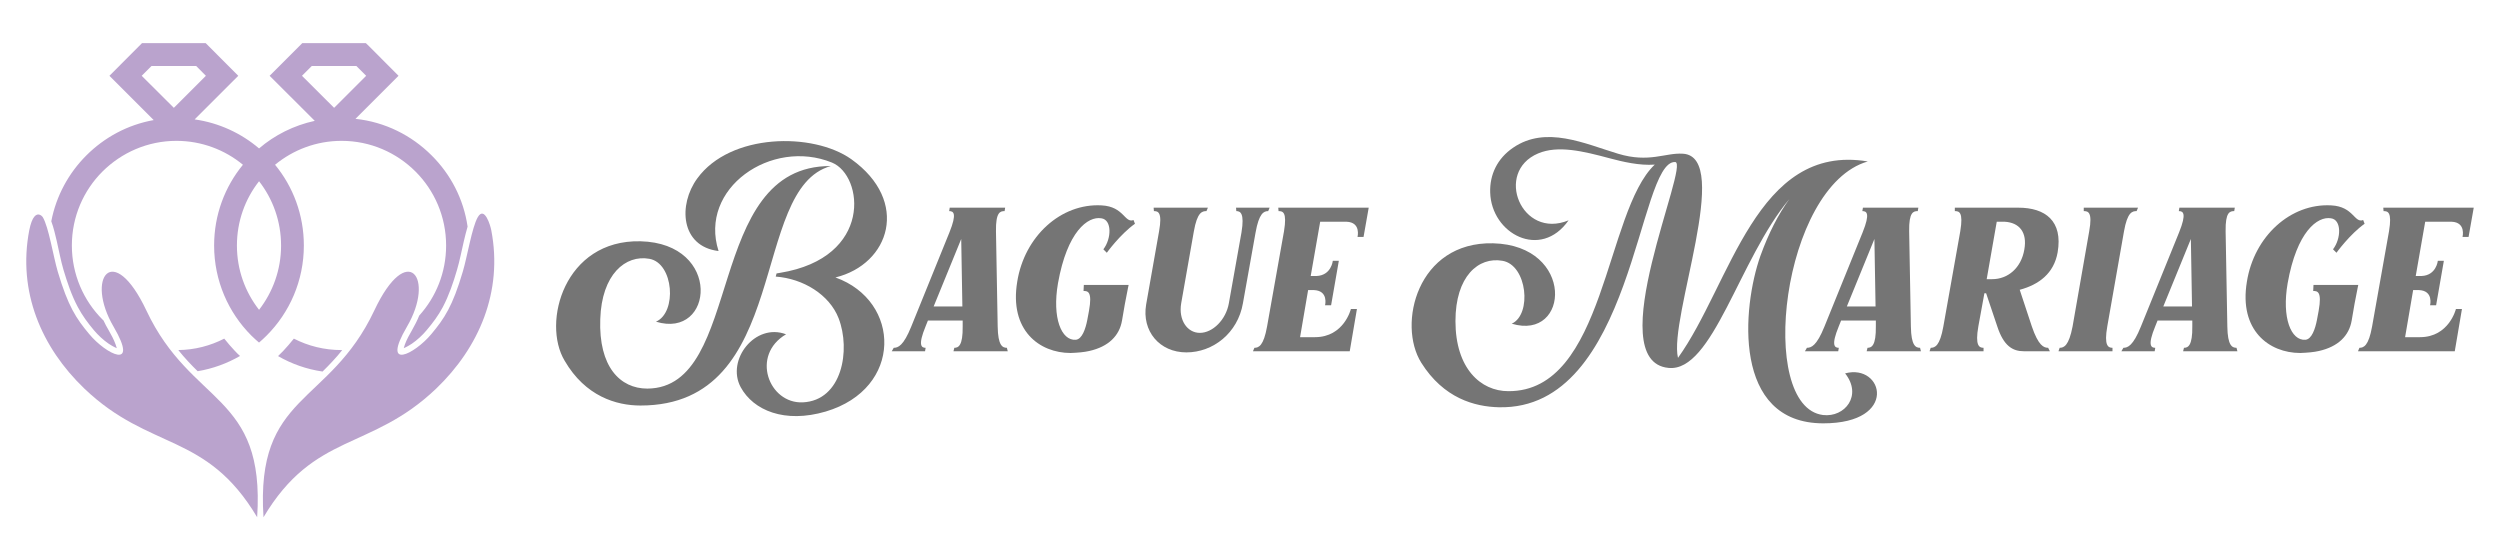 <?xml version="1.0" encoding="utf-8"?>
<!-- Generator: Adobe Illustrator 16.0.0, SVG Export Plug-In . SVG Version: 6.00 Build 0)  -->
<!DOCTYPE svg PUBLIC "-//W3C//DTD SVG 1.1//EN" "http://www.w3.org/Graphics/SVG/1.1/DTD/svg11.dtd">
<svg version="1.1" id="Calque_1" xmlns="http://www.w3.org/2000/svg" xmlns:xlink="http://www.w3.org/1999/xlink" x="0px" y="0px"
	 width="290px" height="65px" viewBox="0 0 290 65" enable-background="new 0 0 290 65" xml:space="preserve">
<g>
	<path fill="#BAA3CD" d="M29.83,60c-5.907-9.922-12.438-7.65-20.048-14.928c-4.968-4.76-7.755-11.236-6.389-18.359
		c0.156-0.786,0.363-1.315,0.595-1.586c0.439-0.53,0.89-0.065,0.967,0.051c0.697,1.148,1.227,4.581,1.743,6.322
		c1.199,4.038,2.14,5.445,3.65,7.251c1.947,2.348,5.831,4.284,2.837-0.838c-3.342-5.69-0.063-10.063,3.795-1.897
		C22.219,47.138,30.773,45.563,29.83,60 M23.883,8.792l-1.123-1.135h-5.187l-1.137,1.135l3.73,3.716L23.883,8.792z M42.474,8.792
		L41.34,7.657h-5.176l-1.134,1.135l3.727,3.716L42.474,8.792z M30.051,21.024c-1.613,2.051-2.568,4.644-2.568,7.457
		c0,2.812,0.955,5.393,2.568,7.457c1.599-2.064,2.554-4.646,2.554-7.457C32.604,25.668,31.649,23.075,30.051,21.024z M20.683,40.608
		c1.922-0.025,3.73-0.503,5.329-1.328c0.414,0.517,0.825,0.994,1.239,1.432c0.192,0.207,0.388,0.399,0.592,0.581
		c-1.497,0.864-3.146,1.471-4.915,1.768c-0.374-0.361-0.734-0.735-1.083-1.11C21.431,41.513,21.046,41.061,20.683,40.608z
		 M37.417,43.099c-1.859-0.271-3.6-0.89-5.162-1.793c0.193-0.194,0.388-0.387,0.595-0.594c0.411-0.438,0.825-0.915,1.239-1.432
		c1.649,0.851,3.534,1.328,5.533,1.328c0.025,0,0.051,0,0.079,0c-0.363,0.452-0.748,0.904-1.162,1.342
		C38.177,42.338,37.803,42.725,37.417,43.099z M41.235,13.785c3.432,0.361,6.516,1.923,8.837,4.246
		c2.194,2.18,3.705,5.044,4.169,8.257c-0.17,0.554-0.297,1.135-0.439,1.703c-0.258,1.083-0.465,2.232-0.788,3.314
		c-0.425,1.459-0.941,2.98-1.65,4.323c-0.53,0.993-1.151,1.819-1.871,2.671c-0.479,0.58-1.097,1.148-1.718,1.573
		c-0.167,0.116-0.618,0.387-0.941,0.516c0.037-0.154,0.102-0.321,0.127-0.412c0.207-0.581,0.544-1.174,0.854-1.717
		c0.294-0.516,0.581-1.069,0.813-1.65c1.947-2.154,3.121-5.006,3.121-8.128c0-3.354-1.355-6.387-3.549-8.58
		c-2.194-2.194-5.224-3.562-8.58-3.562c-2.928,0-5.612,1.044-7.715,2.773c2.092,2.542,3.342,5.806,3.342,9.368
		c0,4.076-1.65,7.779-4.323,10.45c-0.283,0.284-0.566,0.542-0.864,0.8l-0.011-0.013l-0.014,0.013
		c-0.295-0.258-0.592-0.516-0.876-0.8c-2.673-2.671-4.322-6.374-4.322-10.45c0-3.562,1.25-6.825,3.342-9.368
		c-2.092-1.729-4.788-2.773-7.715-2.773c-3.342,0-6.375,1.368-8.58,3.562c-2.194,2.192-3.549,5.225-3.549,8.58
		c0,3.342,1.355,6.386,3.549,8.58c0.037,0.038,0.076,0.076,0.116,0.104c0.178,0.387,0.374,0.748,0.578,1.095
		c0.312,0.543,0.635,1.136,0.839,1.717c0.04,0.091,0.091,0.258,0.13,0.412c-0.323-0.129-0.774-0.399-0.941-0.516
		c-0.621-0.425-1.228-0.993-1.718-1.573c-0.708-0.852-1.329-1.678-1.856-2.671c-0.723-1.343-1.228-2.864-1.667-4.323
		c-0.32-1.082-0.527-2.244-0.785-3.354c-0.156-0.645-0.349-1.534-0.632-2.283c0.567-2.954,2.024-5.599,4.064-7.637
		c2.089-2.09,4.785-3.562,7.817-4.103l-5.136-5.136L16.477,5h7.38l0.386,0.387l3.396,3.406l-5.06,5.058
		c2.826,0.399,5.394,1.6,7.472,3.367c1.82-1.562,4.039-2.671,6.462-3.2l-5.238-5.225L35.067,5h7.37l0.399,0.387l3.393,3.406
		L41.235,13.785z M30.566,60c5.91-9.922,12.423-7.65,20.037-14.928c4.966-4.76,7.755-11.236,6.386-18.359
		c-0.091-0.516-0.785-2.89-1.573-1.51c-0.671,1.176-1.213,4.568-1.729,6.297c-1.188,4.038-2.143,5.445-3.65,7.251
		c-1.95,2.348-5.833,4.284-2.84-0.838c3.342-5.69,0.065-10.063-3.778-1.897C38.177,47.138,29.625,45.563,30.566,60z"/>
	<g>
		<g>
			<path fill="#757575" d="M74.293,47.041c-2.798,0-6.396-1.066-8.794-5.196c-2.665-4.43-0.033-14.057,8.794-13.857
				c9.526,0.233,8.494,11.392,1.799,9.327c2.465-1.066,2.065-6.795-0.766-7.294c-2.765-0.5-5.53,1.798-5.696,6.995
				c-0.2,5.529,2.298,8.061,5.463,8.061c11.292-0.066,6.529-25.915,21.285-25.815C86.884,21.858,91.88,47.041,74.293,47.041z
				 M95.778,47.74c-4.763,1.399-8.394-0.133-9.86-2.832c-1.699-3.164,1.699-7.495,5.263-6.129c-4.13,2.432-1.999,8.061,1.932,7.895
				c4.563-0.2,5.596-6.063,4.164-9.76c-1.065-2.731-4.097-4.597-7.295-4.83l0.1-0.366c0.133-0.034,0.266-0.034,0.399-0.067
				c10.825-1.765,9.692-11.292,6.029-12.791c-7.028-2.865-15.489,2.998-13.157,10.26c-4.43-0.533-4.696-5.396-2.465-8.428
				c3.831-5.263,13.424-5.363,17.854-2.231c6.862,4.896,4.464,12.191-1.832,13.724C104.538,34.916,104.771,45.075,95.778,47.74z"/>
			<path fill="#757575" d="M103.674,40.345c0.499,0,1.133-0.233,2.032-2.465l4.43-10.926c0.9-2.231,0.467-2.465-0.033-2.465
				l0.066-0.399h6.43l-0.066,0.399c-0.5,0-1.033,0.1-1,2.332l0.199,11.059c0.034,2.232,0.566,2.465,1.066,2.465l0.1,0.4h-6.295
				l0.1-0.4c0.467,0,1-0.233,0.967-2.498v-0.666h-4.031l-0.267,0.666c-0.933,2.265-0.466,2.498,0,2.498l-0.066,0.4h-3.864
				L103.674,40.345z M111.635,35.549l-0.133-7.828l-3.198,7.828H111.635z"/>
			<path fill="#757575" d="M117.998,32.684c0.833-5.263,5.063-9.127,9.793-8.86c2.599,0.133,2.665,2.099,3.698,1.699l0.166,0.433
				c-1.732,1.232-3.265,3.364-3.265,3.364l-0.399-0.4c0.966-1.266,0.999-3.431-0.233-3.597c-1.565-0.267-3.964,1.532-5.03,7.528
				c-0.699,4.031,0.4,6.695,2.066,6.562c0.732-0.066,1.132-1.266,1.332-2.298l0.199-1.066c0.4-2.232-0.133-2.298-0.633-2.298
				l0.033-0.7h5.197c0,0-0.033,0.1-0.434,2.199l-0.333,1.932c-0.3,1.765-1.565,3.031-3.798,3.531
				c-0.566,0.133-1.299,0.2-2.164,0.233C120.563,40.945,117.065,38.313,117.998,32.684z"/>
			<path fill="#757575" d="M132.954,35.315l1.5-8.494c0.399-2.232-0.134-2.332-0.6-2.332l-0.033-0.399h6.295l-0.166,0.399
				c-0.5,0-1.066,0.1-1.466,2.365l-1.466,8.327c-0.333,1.932,0.699,3.431,2.165,3.431c1.499,0,3.031-1.532,3.364-3.431l1.466-8.228
				c0.366-2.231-0.134-2.465-0.6-2.465l-0.033-0.399h3.897l-0.167,0.399c-0.499,0-1.065,0.233-1.466,2.499l-1.465,8.194
				c-0.6,3.464-3.465,5.696-6.563,5.696S132.422,38.414,132.954,35.315z"/>
			<path fill="#757575" d="M145.513,40.345c0.5,0,1.066-0.233,1.466-2.465l1.966-11.059c0.366-2.232-0.134-2.332-0.633-2.332
				l-0.033-0.399h10.492l-0.6,3.397h-0.699c0,0,0.433-1.699-1.266-1.766h-3.064l-1.1,6.296h0.666
				c1.732-0.067,1.898-1.766,1.898-1.766h0.699l-0.898,5.163h-0.699c0,0,0.432-1.699-1.3-1.766h-0.666l-0.933,5.463h1.732
				c3.363,0,4.163-3.264,4.163-3.264h0.7l-0.834,4.896h-11.225L145.513,40.345z"/>
			<path fill="#757575" d="M204.206,29.686c0.965-2.665,2.098-4.863,3.363-6.595c-5.828,6.929-8.893,20.119-14.023,19.586
				c-7.961-0.766,2.565-23.817,0.767-23.883c-4.364-0.167-4.796,28.813-20.452,28.447c-2.799-0.067-6.396-1.033-8.994-5.163
				c-2.798-4.464-0.466-14.057,8.328-13.857c9.526,0.233,8.894,11.358,2.165,9.327c2.364-1.066,1.798-6.795-1.065-7.295
				c-2.799-0.5-5.463,1.799-5.463,6.995c0,5.496,2.931,8.127,6.129,8.127c11.258,0.067,11.225-20.818,16.988-26.281
				c-1.766,0.133-3.731-0.333-5.23-0.733c-3.098-0.833-5.996-1.532-8.294-0.566c-5.13,2.166-1.933,10.026,3.53,7.761
				c-3.23,4.63-8.96,1.566-9.094-3.231c-0.066-2.032,0.8-3.931,2.666-5.196c3.797-2.598,8.293-0.466,12.158,0.7
				c3.63,1.099,5.462-0.133,7.527,0c5.796,0.333-1.666,19.12-0.566,23.683c6.129-8.527,9.061-24.949,22.018-22.784
				c-9.992,2.865-12.891,28.447-5.195,29.413c2.531,0.3,4.596-2.265,2.564-4.83c4.43-1.199,6.262,5.796-2.531,5.796
				C200.907,49.106,202.106,35.615,204.206,29.686z"/>
			<path fill="#757575" d="M209.604,40.345c0.5,0,1.133-0.233,2.032-2.465l4.431-10.926c0.898-2.231,0.466-2.465-0.034-2.465
				l0.067-0.399h6.428l-0.066,0.399c-0.5,0-1.032,0.1-0.999,2.332l0.2,11.059c0.033,2.232,0.566,2.465,1.065,2.465l0.101,0.4h-6.296
				l0.1-0.4c0.466,0,0.999-0.233,0.966-2.498v-0.666h-4.03l-0.267,0.666c-0.933,2.265-0.467,2.498,0,2.498l-0.066,0.4h-3.863
				L209.604,40.345z M217.565,35.549l-0.133-7.828l-3.197,7.828H217.565z"/>
			<path fill="#757575" d="M223.962,40.345c0.5,0,1.066-0.233,1.465-2.465l1.966-11.059c0.366-2.232-0.134-2.332-0.633-2.332V24.09
				h7.361c3.132,0,5.196,1.532,4.563,5.196c-0.434,2.432-2.165,3.73-4.396,4.33l1.398,4.23c0.767,2.265,1.399,2.498,1.898,2.498
				l0.2,0.4h-3.031c-1.299,0-2.331-0.633-3.064-2.865l-1.099-3.264l-0.2-0.6h-0.2l-0.699,3.831c-0.4,2.265,0.1,2.498,0.6,2.498v0.4
				h-6.262L223.962,40.345z M231.09,32.384c1.832,0,3.364-1.299,3.731-3.431c0.365-2.032-0.6-3.131-2.266-3.231h-0.933l-1.166,6.662
				H231.09z"/>
			<path fill="#757575" d="M238.919,40.345c0.499,0,1.065-0.233,1.498-2.465l1.932-11.059c0.4-2.232-0.133-2.332-0.633-2.332V24.09
				h6.296l-0.167,0.399c-0.499,0-1.065,0.1-1.465,2.365l-1.932,10.992c-0.4,2.265,0.1,2.498,0.6,2.498v0.4h-6.263L238.919,40.345z"
				/>
			<path fill="#757575" d="M246.313,40.345c0.5,0,1.133-0.233,2.032-2.465l4.431-10.926c0.898-2.231,0.466-2.465-0.034-2.465
				l0.067-0.399h6.428l-0.066,0.399c-0.5,0-1.032,0.1-0.999,2.332l0.2,11.059c0.033,2.232,0.566,2.465,1.065,2.465l0.101,0.4h-6.296
				l0.1-0.4c0.466,0,0.999-0.233,0.966-2.498v-0.666h-4.03l-0.267,0.666c-0.933,2.265-0.467,2.498,0,2.498l-0.066,0.4h-3.863
				L246.313,40.345z M254.274,35.549l-0.133-7.828l-3.197,7.828H254.274z"/>
			<path fill="#757575" d="M260.638,32.684c0.832-5.263,5.063-9.127,9.793-8.86c2.598,0.133,2.664,2.099,3.697,1.699l0.166,0.433
				c-1.732,1.232-3.264,3.364-3.264,3.364l-0.4-0.4c0.967-1.266,1-3.431-0.232-3.597c-1.566-0.267-3.965,1.532-5.03,7.528
				c-0.699,4.031,0.399,6.695,2.065,6.562c0.732-0.066,1.133-1.266,1.332-2.298l0.2-1.066c0.399-2.232-0.134-2.298-0.633-2.298
				l0.033-0.7h5.196c0,0-0.033,0.1-0.434,2.199l-0.332,1.932c-0.301,1.765-1.566,3.031-3.798,3.531
				c-0.566,0.133-1.3,0.2-2.165,0.233C263.202,40.945,259.704,38.313,260.638,32.684z"/>
			<path fill="#757575" d="M273.696,40.345c0.499,0,1.065-0.233,1.465-2.465l1.965-11.059c0.367-2.232-0.133-2.332-0.633-2.332
				l-0.033-0.399h10.493l-0.6,3.397h-0.7c0,0,0.434-1.699-1.266-1.766h-3.064l-1.099,6.296h0.666
				c1.731-0.067,1.898-1.766,1.898-1.766h0.7l-0.9,5.163h-0.699c0,0,0.434-1.699-1.299-1.766h-0.666l-0.933,5.463h1.731
				c3.365,0,4.164-3.264,4.164-3.264h0.699l-0.832,4.896h-11.226L273.696,40.345z"/>
		</g>
	</g>
</g>
</svg>

